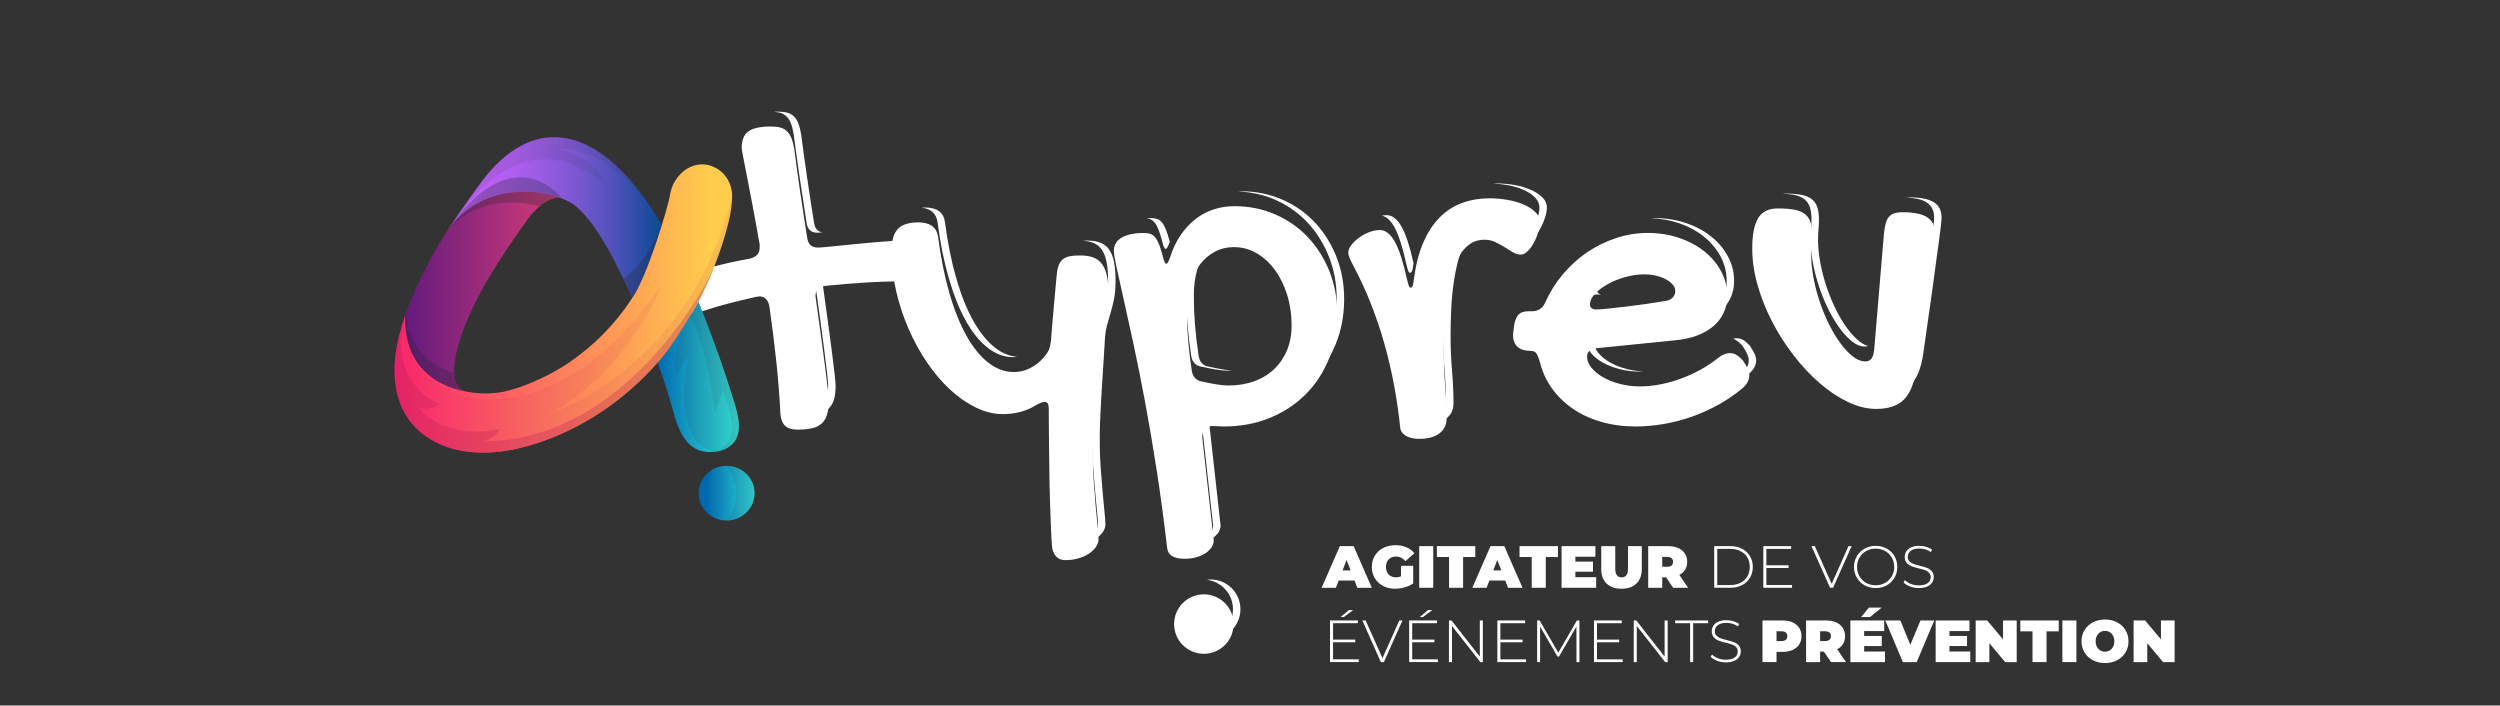 <?xml version="1.0" encoding="UTF-8"?><svg xmlns="http://www.w3.org/2000/svg" xmlns:xlink="http://www.w3.org/1999/xlink" viewBox="0 0 216.817 61.188"><rect x="0" y="0" width="216.817" height="61.188" fill="#333333" stroke="none"/><defs><style>.cls-1{fill:none;}.cls-2{fill:url(#Dégradé_sans_nom_6);}.cls-3{fill:url(#Dégradé_sans_nom_4);}.cls-4{fill:url(#Dégradé_sans_nom_5);}.cls-5{fill:url(#Dégradé_sans_nom_8);}.cls-6,.cls-7{mix-blend-mode:multiply;}.cls-6,.cls-8{opacity:.3;}.cls-7,.cls-9{opacity:.1;}.cls-10{fill:url(#Dégradé_sans_nom_4-2);}.cls-11{isolation:isolate;}.cls-12{clip-path:url(#clippath-11);}.cls-13{clip-path:url(#clippath-10);}.cls-14{clip-path:url(#clippath-13);}.cls-15{clip-path:url(#clippath-12);}.cls-16{clip-path:url(#clippath-1);}.cls-17{clip-path:url(#clippath-3);}.cls-18{clip-path:url(#clippath-4);}.cls-19{clip-path:url(#clippath-2);}.cls-20{clip-path:url(#clippath-7);}.cls-21{clip-path:url(#clippath-6);}.cls-22{clip-path:url(#clippath-9);}.cls-23{clip-path:url(#clippath-8);}.cls-24{clip-path:url(#clippath-5);}.cls-25{fill:#fff;}.cls-26,.cls-27{fill:#252435;}.cls-27,.cls-28{fill-rule:evenodd;}.cls-28{fill:#ba1d58;}.cls-29{clip-path:url(#clippath);}</style><clipPath id="clippath"><path class="cls-1" d="M60.594,42.771c0,1.31,1.086,2.373,2.423,2.373s2.422-1.063,2.422-2.373-1.084-2.37-2.422-2.37-2.423,1.061-2.423,2.37"/></clipPath><linearGradient id="Dégradé_sans_nom_4" x1="-3465.241" y1="2931.755" x2="-3464.241" y2="2931.755" gradientTransform="translate(16850.364 14247.699) scale(4.845 -4.845)" gradientUnits="userSpaceOnUse"><stop offset="0" stop-color="#0068ae"/><stop offset="1" stop-color="#36e9de"/></linearGradient><clipPath id="clippath-1"><path class="cls-1" d="M35.98,25.236c-.532,1.185-.976,2.378-1.293,3.56-.924,3.445-.714,7.364,2.759,9.364,2.225,1.282,4.936,1.322,7.58.712-.055-1.68-2.361-4.724-2.361-4.724-.936.106-1.871.047-2.589-.367-1.085-.626-.623-2.748-.37-3.695,1.014-3.782,3.815-7.982,6.121-11.155.568-.782,1.723-1.891,2.822-1.794.036.004-.29-.437-.905-.877-.613-.439-1.511-.879-2.624-.879-2.333,0-5.605,1.933-9.14,9.855"/></clipPath><linearGradient id="Dégradé_sans_nom_5" x1="-3946.428" y1="3058.035" x2="-3945.428" y2="3058.035" gradientTransform="translate(56997.08 44167.204) scale(14.434 -14.434)" gradientUnits="userSpaceOnUse"><stop offset="0" stop-color="#5e197d"/><stop offset="1" stop-color="#da3d78"/></linearGradient><clipPath id="clippath-2"><path class="cls-1" d="M41.599,15.986c-.813,1.118-1.935,2.693-2.743,3.942,3.37-4.71,9.505-3.34,10.99-2.108,2.114,1.642,4.049,5.993,4.823,7.696.052.113.104.226.153.34.569-.78,1.148-2.132,1.614-3.387.574-1.545.976-2.944.976-2.944-.191-.326-.387-.648-.59-.966-.507-.8-1.11-1.664-1.796-2.495l-.325-.386c-1.641-1.89-3.716-3.532-6.097-3.756-.186-.018-.371-.026-.553-.026-2.763,0-4.917,1.977-6.452,4.09"/></clipPath><linearGradient id="Dégradé_sans_nom_6" x1="-4000.451" y1="3072.221" x2="-3999.451" y2="3072.221" gradientTransform="translate(74276.086 57030.749) scale(18.557 -18.557)" gradientUnits="userSpaceOnUse"><stop offset="0" stop-color="#c361fa"/><stop offset="0" stop-color="#c361fa"/><stop offset=".124" stop-color="#be60f7"/><stop offset=".268" stop-color="#b05eef"/><stop offset=".421" stop-color="#985be2"/><stop offset=".582" stop-color="#7857d0"/><stop offset=".748" stop-color="#4e52b9"/><stop offset=".916" stop-color="#1b4c9d"/><stop offset=".999" stop-color="#00498e"/><stop offset="1" stop-color="#00498e"/></linearGradient><clipPath id="clippath-3"><path class="cls-1" d="M57.038,31.444c.776,2.203,1.103,3.318,1.445,4.588.816,2.82,2.076,3.293,3.57,3.147.401-.039.79-.168,1.124-.39,1.243-.822.989-2.32.535-3.79-.95-3.081-1.632-4.964-2.793-7.964l-.343-.868s-2.181,3.851-3.538,5.277"/></clipPath><linearGradient id="Dégradé_sans_nom_4-2" x1="-3691.626" y1="2991.162" x2="-3690.626" y2="2991.162" gradientTransform="translate(26075.695 21114.512) scale(7.048 -7.048)" xlink:href="#Dégradé_sans_nom_4"/><clipPath id="clippath-4"><rect class="cls-1" x="63.017" y="40.405" width="2.423" height="4.74"/></clipPath><clipPath id="clippath-5"><rect class="cls-1" x="34.24" y="27.235" width="10.465" height="10.67"/></clipPath><clipPath id="clippath-6"><rect class="cls-1" x="38.855" y="15.385" width="9.797" height="4.54"/></clipPath><clipPath id="clippath-7"><rect class="cls-1" x="54.063" y="19.545" width="3.357" height="6.33"/></clipPath><clipPath id="clippath-8"><rect class="cls-1" x="38.855" y="11.895" width="17.976" height="8.03"/></clipPath><clipPath id="clippath-9"><rect class="cls-1" x="58.555" y="26.165" width="5.531" height="13.01"/></clipPath><clipPath id="clippath-10"><rect class="cls-1" x="59.896" y="26.165" width="4.19" height="13.01"/></clipPath><clipPath id="clippath-11"><path class="cls-1" d="M58.1,16.938c-.139.971-2.009,7.177-3.278,8.918-1.411,2.188-3.264,4.075-5.43,5.56-1.238.848-2.735,1.594-4.152,2.1-.334.119-.715.241-1.119.349-2.284.695-9.102.384-8.999-6.445-.336.9-.672,2.197-.835,3.47-.311,2.835.377,5.668,3.159,7.27,4.512,2.598,11.016.095,14.922-2.581,1.727-1.185,3.297-2.573,4.67-4.135,1.357-1.426,3.538-5.277,3.538-5.277.488-.962.951-1.934,1.332-2.942.507-1.342,1.62-4.291,1.585-6.303-.018-1.015-.585-1.956-1.512-2.409-.362-.177-.729-.258-1.086-.258-1.36,0-2.567,1.18-2.795,2.683"/></clipPath><linearGradient id="Dégradé_sans_nom_8" x1="-4069.691" y1="3090.367" x2="-4068.691" y2="3090.367" gradientTransform="translate(119176.889 90499.894) scale(29.276 -29.276)" gradientUnits="userSpaceOnUse"><stop offset="0" stop-color="#ff1a71"/><stop offset="1" stop-color="#ffcd4c"/></linearGradient><clipPath id="clippath-12"><rect class="cls-1" x="34.218" y="16.925" width="29.276" height="22.33"/></clipPath><clipPath id="clippath-13"><rect class="cls-1" x="34.218" y="23.225" width="27.69" height="16.03"/></clipPath></defs><g class="cls-11"><g id="Calque_1"><path class="cls-25" d="M117.473,50.347h-1.371l-.243.629h-1.238l1.578-3.61h1.197l1.578,3.61h-1.258l-.243-.629ZM117.138,49.469l-.351-.908-.35.908h.701Z"/><path class="cls-25" d="M121.506,49.072h1.057v1.527c-.213.147-.461.261-.742.34-.282.079-.559.119-.831.119-.385,0-.73-.08-1.036-.24-.306-.16-.546-.384-.72-.671-.173-.287-.26-.613-.26-.977s.087-.69.26-.977c.174-.287.416-.511.727-.671.312-.159.663-.24,1.055-.24.354,0,.671.06.952.178.28.119.513.292.698.519l-.778.686c-.227-.265-.497-.397-.81-.397-.268,0-.481.08-.64.242-.158.162-.237.382-.237.66,0,.272.078.49.235.655.156.165.365.247.627.247.154,0,.302-.029.443-.087v-.913Z"/><rect class="cls-25" x="123.084" y="47.365" width="1.217" height="3.61"/><polygon class="cls-25" points="125.673 48.309 124.616 48.309 124.616 47.365 127.947 47.365 127.947 48.309 126.89 48.309 126.89 50.975 125.673 50.975 125.673 48.309"/><path class="cls-25" d="M130.541,50.347h-1.371l-.243.629h-1.238l1.578-3.61h1.197l1.578,3.61h-1.258l-.243-.629ZM130.206,49.469l-.351-.908-.35.908h.701Z"/><polygon class="cls-25" points="132.841 48.309 131.784 48.309 131.784 47.365 135.115 47.365 135.115 48.309 134.058 48.309 134.058 50.975 132.841 50.975 132.841 48.309"/><polygon class="cls-25" points="138.431 50.057 138.431 50.975 135.43 50.975 135.43 47.365 138.364 47.365 138.364 48.283 136.626 48.283 136.626 48.706 138.152 48.706 138.152 49.582 136.626 49.582 136.626 50.057 138.431 50.057"/><path class="cls-25" d="M139.334,50.609c-.309-.299-.464-.719-.464-1.258v-1.986h1.217v1.95c0,.264.047.457.142.577.094.121.231.181.41.181.178,0,.315-.06.41-.181.094-.12.142-.313.142-.577v-1.95h1.196v1.986c0,.539-.155.959-.464,1.258-.31.299-.741.449-1.295.449s-.985-.15-1.294-.449"/><path class="cls-25" d="M144.49,50.068h-.33v.908h-1.217v-3.611h1.738c.333,0,.624.056.872.165.247.111.438.269.572.475.134.206.201.447.201.722,0,.258-.058.483-.175.676-.117.192-.286.345-.506.459l.759,1.114h-1.3l-.614-.908ZM144.975,48.415c-.083-.074-.206-.111-.371-.111h-.444v.846h.444c.165,0,.288-.037.371-.111.083-.074.124-.178.124-.312s-.041-.238-.124-.312"/><path class="cls-25" d="M148.668,47.365h1.429c.374,0,.707.078.997.232.291.155.517.369.679.642.161.274.242.584.242.931s-.081.658-.242.931c-.162.273-.388.487-.679.642-.29.155-.623.232-.997.232h-1.429v-3.61ZM150.076,50.738c.333,0,.627-.066.882-.198.254-.133.45-.318.588-.555.137-.237.206-.509.206-.815s-.069-.577-.206-.815c-.138-.237-.334-.422-.588-.554-.255-.132-.549-.198-.882-.198h-1.145v3.135h1.145Z"/><polygon class="cls-25" points="155.418 50.738 155.418 50.975 152.927 50.975 152.927 47.365 155.341 47.365 155.341 47.603 153.19 47.603 153.19 49.026 155.114 49.026 155.114 49.258 153.19 49.258 153.19 50.738 155.418 50.738"/><polygon class="cls-25" points="160.586 47.365 158.977 50.975 158.714 50.975 157.105 47.365 157.394 47.365 158.853 50.635 160.313 47.365 160.586 47.365"/><path class="cls-25" d="M161.71,50.762c-.286-.16-.51-.379-.673-.658-.164-.278-.245-.589-.245-.933s.081-.655.245-.934c.163-.278.387-.497.673-.657.285-.16.605-.24.959-.24s.674.079.959.237c.286.158.51.377.673.655.163.279.245.592.245.939s-.082.66-.245.938c-.163.279-.387.497-.673.655-.285.158-.605.237-.959.237s-.674-.079-.959-.239M163.489,50.552c.244-.137.437-.328.578-.57.141-.242.211-.513.211-.812s-.07-.57-.211-.812c-.141-.243-.334-.433-.578-.57-.244-.138-.517-.206-.82-.206s-.577.068-.823.206c-.245.137-.439.327-.58.57-.141.242-.211.513-.211.812s.07.57.211.812.335.433.58.57c.246.137.52.206.823.206s.576-.069.82-.206"/><path class="cls-25" d="M165.652,50.864c-.239-.091-.425-.209-.56-.353l.119-.196c.127.134.298.243.513.327.215.085.441.127.678.127.344,0,.604-.066.779-.196.175-.131.263-.301.263-.511,0-.161-.046-.29-.139-.386-.093-.097-.208-.171-.346-.222-.137-.052-.323-.105-.557-.16-.264-.065-.477-.129-.637-.191-.159-.062-.295-.157-.407-.286s-.168-.302-.168-.518c0-.176.047-.337.14-.483s.234-.262.425-.348c.191-.086.429-.129.714-.129.2,0,.396.029.588.088.193.058.36.137.501.237l-.098.212c-.145-.1-.304-.176-.477-.227-.174-.052-.345-.078-.514-.078-.333,0-.586.067-.758.201s-.258.308-.258.521c0,.162.047.291.14.387s.208.17.345.222c.138.051.325.107.562.165.265.065.476.129.635.191.158.062.293.155.405.281.111.125.167.294.167.508,0,.175-.047.335-.142.479-.094.145-.24.26-.436.346-.195.086-.436.129-.722.129-.264,0-.516-.046-.755-.137"/><path class="cls-25" d="M117.839,57.184v.237h-2.491v-3.61h2.414v.238h-2.151v1.423h1.924v.232h-1.924v1.48h2.228ZM116.983,52.909h.371l-.809.608h-.279l.717-.608Z"/><polygon class="cls-25" points="121.63 53.811 120.021 57.422 119.758 57.422 118.149 53.811 118.438 53.811 119.897 57.081 121.357 53.811 121.63 53.811"/><path class="cls-25" d="M124.703,57.184v.237h-2.491v-3.61h2.414v.238h-2.151v1.423h1.924v.232h-1.924v1.48h2.228ZM123.847,52.909h.371l-.809.608h-.279l.717-.608Z"/><polygon class="cls-25" points="128.602 53.811 128.602 57.422 128.385 57.422 125.925 54.287 125.925 57.422 125.662 57.422 125.662 53.811 125.884 53.811 128.339 56.946 128.339 53.811 128.602 53.811"/><polygon class="cls-25" points="132.351 57.184 132.351 57.421 129.86 57.421 129.86 53.811 132.274 53.811 132.274 54.049 130.123 54.049 130.123 55.472 132.047 55.472 132.047 55.704 130.123 55.704 130.123 57.184 132.351 57.184"/><polygon class="cls-25" points="136.724 57.422 136.719 54.333 135.208 56.942 135.079 56.942 133.568 54.343 133.568 57.422 133.31 57.422 133.31 53.812 133.532 53.812 135.146 56.602 136.76 53.812 136.977 53.812 136.982 57.422 136.724 57.422"/><polygon class="cls-25" points="140.731 57.184 140.731 57.421 138.24 57.421 138.24 53.811 140.654 53.811 140.654 54.049 138.503 54.049 138.503 55.472 140.427 55.472 140.427 55.704 138.503 55.704 138.503 57.184 140.731 57.184"/><polygon class="cls-25" points="144.63 53.811 144.63 57.422 144.413 57.422 141.953 54.287 141.953 57.422 141.69 57.422 141.69 53.811 141.912 53.811 144.367 56.946 144.367 53.811 144.63 53.811"/><polygon class="cls-25" points="146.579 54.049 145.28 54.049 145.28 53.812 148.142 53.812 148.142 54.049 146.842 54.049 146.842 57.422 146.579 57.422 146.579 54.049"/><path class="cls-25" d="M148.918,57.311c-.239-.091-.425-.209-.56-.353l.119-.196c.127.134.298.243.513.327.215.085.441.127.678.127.344,0,.604-.066.779-.197.175-.13.263-.3.263-.51,0-.162-.046-.291-.139-.387-.093-.096-.208-.17-.346-.222-.137-.051-.323-.104-.557-.159-.264-.066-.477-.129-.637-.191-.159-.062-.295-.157-.407-.286s-.168-.302-.168-.519c0-.175.047-.336.14-.482s.234-.262.425-.348c.191-.086.429-.129.714-.129.2,0,.396.029.588.088.193.058.359.137.501.237l-.099.211c-.144-.099-.303-.175-.476-.227-.174-.051-.345-.077-.514-.077-.333,0-.586.067-.758.201s-.258.308-.258.521c0,.162.047.291.14.387s.208.17.345.222c.138.051.325.106.562.165.265.065.476.129.635.191.158.061.293.155.404.281.112.125.168.294.168.508,0,.175-.047.335-.142.479-.094.144-.24.26-.436.346-.196.086-.436.128-.722.128-.264,0-.516-.045-.755-.136"/><path class="cls-25" d="M155.465,53.976c.247.111.438.269.572.475.134.206.201.447.201.722s-.067.516-.201.722c-.134.206-.325.364-.572.475-.248.109-.539.165-.872.165h-.521v.887h-1.217v-3.611h1.738c.333,0,.624.056.872.165M154.887,55.485c.083-.074.124-.178.124-.312s-.041-.238-.124-.312c-.083-.074-.206-.111-.371-.111h-.444v.846h.444c.165,0,.288-.037.371-.111"/><path class="cls-25" d="M158.182,56.514h-.33v.908h-1.217v-3.611h1.738c.333,0,.624.056.872.165.247.111.438.269.572.475.134.206.201.447.201.722,0,.258-.058.483-.175.676-.117.192-.286.345-.506.459l.759,1.114h-1.3l-.614-.908ZM158.667,54.861c-.083-.074-.206-.111-.371-.111h-.444v.846h.444c.165,0,.288-.037.371-.111.083-.074.124-.178.124-.312s-.041-.238-.124-.312"/><path class="cls-25" d="M163.478,56.504v.918h-3.001v-3.61h2.934v.918h-1.738v.423h1.527v.876h-1.527v.475h1.805ZM162.086,52.693h1.109l-1.016.825h-.774l.681-.825Z"/><polygon class="cls-25" points="167.754 53.811 166.228 57.422 165.031 57.422 163.505 53.811 164.814 53.811 165.676 55.921 166.558 53.811 167.754 53.811"/><polygon class="cls-25" points="170.874 56.504 170.874 57.422 167.873 57.422 167.873 53.812 170.807 53.812 170.807 54.73 169.069 54.73 169.069 55.153 170.596 55.153 170.596 56.029 169.069 56.029 169.069 56.504 170.874 56.504"/><polygon class="cls-25" points="174.902 53.811 174.902 57.422 173.902 57.422 172.53 55.782 172.53 57.422 171.344 57.422 171.344 53.811 172.344 53.811 173.716 55.452 173.716 53.811 174.902 53.811"/><polygon class="cls-25" points="176.273 54.755 175.216 54.755 175.216 53.811 178.547 53.811 178.547 54.755 177.49 54.755 177.49 57.421 176.273 57.421 176.273 54.755"/><rect class="cls-25" x="178.862" y="53.811" width="1.217" height="3.61"/><path class="cls-25" d="M181.513,57.262c-.309-.162-.552-.386-.727-.674-.175-.286-.263-.611-.263-.972s.088-.685.263-.972c.175-.287.418-.511.727-.673.31-.161.658-.242,1.047-.242s.737.081,1.047.242c.309.162.552.386.727.673.175.287.263.611.263.972s-.088.686-.263.972c-.175.288-.418.512-.727.674-.31.161-.658.242-1.047.242s-.737-.081-1.047-.242M182.97,56.408c.122-.074.219-.179.291-.314.073-.136.109-.295.109-.478,0-.182-.036-.341-.109-.477-.072-.135-.169-.24-.291-.314-.122-.074-.259-.111-.41-.111s-.288.037-.41.111c-.122.074-.219.179-.291.314-.073.136-.109.295-.109.477,0,.183.036.342.109.478.072.135.169.24.291.314.122.074.259.111.41.111s.288-.037.41-.111"/><polygon class="cls-25" points="188.598 53.811 188.598 57.422 187.598 57.422 186.226 55.782 186.226 57.422 185.04 57.422 185.04 53.811 186.04 53.811 187.412 55.452 187.412 53.811 188.598 53.811"/><path class="cls-25" d="M64.323,12.846c0-.689.195-1.174.585-1.454.391-.279,1.035-.42,1.932-.42.325,0,.602.03.83.088.227.059.423.166.585.322.163.156.293.361.39.615.099.254.179.576.245.966.156,1.21.328,2.459.517,3.747.188,1.288.387,2.583.595,3.884.078.585.383.878.917.878.143,0,.38-.016.713-.049.331-.033.724-.072,1.18-.117.455-.045.946-.094,1.474-.147.526-.052,1.054-.1,1.58-.146.527-.045,1.028-.084,1.503-.117.475-.032.894-.049,1.259-.049.285,0,.513.056.683.166.168.111.302.254.4.429.097.176.162.371.195.586.032.214.049.433.049.654,0,.195-.036.396-.108.605-.071.208-.169.393-.292.556-.124.162-.277.296-.459.4-.183.104-.39.156-.624.156-1.132,0-2.274.036-3.426.107-1.15.072-2.299.166-3.444.283-.585.078-.878.371-.878.879,0,.038.006.087.019.146.013.058.02.107.02.146.156,1.132.302,2.192.439,3.181.136.989.254,1.871.352,2.644.097.775.175,1.419.234,1.933.058.513.087.855.087,1.024,0,.469-.046.862-.136,1.181-.091.318-.241.579-.449.78-.208.202-.485.345-.829.43-.345.084-.778.127-1.298.127-.495,0-.859-.118-1.093-.352-.234-.234-.365-.592-.39-1.073-.078-1.535-.202-3.08-.371-4.635-.17-1.555-.365-3.106-.586-4.654-.117-.56-.409-.84-.878-.84-.039,0-.085.007-.136.02-.053.013-.098.019-.137.019-.807.183-1.568.365-2.283.547-.716.182-1.386.377-2.01.585-.352.117-.664.199-.937.244-.273.046-.52.069-.742.069-.299,0-.52-.134-.663-.4-.143-.267-.215-.602-.215-1.006,0-.142.013-.308.039-.497.027-.189.075-.377.147-.566.071-.189.175-.364.312-.527.136-.162.322-.296.556-.4.546-.221,1.275-.452,2.186-.693.91-.24,1.938-.465,3.083-.673.26-.065.465-.172.615-.322.149-.15.224-.374.224-.673v-.205c0-.072-.013-.147-.039-.225-.208-1.197-.407-2.286-.595-3.269-.189-.982-.352-1.824-.488-2.527-.137-.702-.244-1.255-.322-1.659-.078-.403-.117-.637-.117-.702"/><path class="cls-25" d="M86.96,35.913c-.781,0-1.561-.192-2.342-.576-.78-.383-1.529-.907-2.244-1.571-.716-.663-1.379-1.447-1.991-2.351-.612-.904-1.145-1.88-1.6-2.928-.456-1.047-.813-2.143-1.073-3.288-.261-1.145-.391-2.289-.391-3.434,0-.885.182-1.519.547-1.903.364-.384.956-.576,1.776-.576,1.027,0,1.6.423,1.717,1.269.234,1.795.559,3.415.976,4.859.416,1.444.907,2.673,1.474,3.688.565,1.015,1.196,1.796,1.892,2.342.696.546,1.435.82,2.215.82.559,0,1.086-.14,1.581-.42.494-.279.923-.673,1.288-1.181.13-.195.218-.383.263-.565.046-.183.081-.391.108-.625.065-.924.14-1.831.224-2.722.085-.891.166-1.786.244-2.684.026-.39.078-.708.156-.956.078-.247.195-.442.352-.585.156-.143.36-.241.615-.293.253-.052.575-.078.965-.078.442,0,.82.062,1.132.185.312.124.566.326.761.605.195.28.335.644.42,1.093.084.449.127,1.005.127,1.668,0,.573-.043,1.071-.127,1.493-.085.423-.182.82-.293,1.191-.11.371-.214.735-.312,1.093-.097.358-.16.751-.186,1.18-.065,1.08-.124,2.014-.175,2.801-.052.787-.095,1.46-.127,2.02-.032.559-.059,1.04-.078,1.444-.02.403-.036.764-.049,1.083s-.019.621-.019.907v.937c0,.611.025,1.278.078,2,.051.723.107,1.415.165,2.079.059.663.114,1.249.166,1.756.052.508.078.859.078,1.054,0,.247-.078.481-.234.702-.156.221-.364.417-.624.586-.261.169-.566.302-.917.4-.352.098-.722.147-1.113.147-.338,0-.608-.114-.809-.342-.202-.228-.316-.531-.342-.907-.039-.495-.072-1.097-.098-1.806s-.052-1.463-.078-2.264c-.026-.8-.042-1.613-.049-2.439-.006-.826-.016-1.594-.029-2.303s-.019-1.33-.019-1.863v-1.152c0-.234-.027-.4-.078-.497-.053-.098-.15-.147-.293-.147-.078,0-.183.023-.312.068-.131.046-.281.121-.449.225-.456.273-.918.468-1.386.585-.468.117-.963.176-1.483.176"/><path class="cls-25" d="M96.601,21.765c0-.507.227-.894.683-1.161.455-.267,1.105-.4,1.951-.4.195,0,.371.026.527.078s.296.153.419.302c.124.15.238.355.342.615s.208.592.312.995c.104.456.208.683.313.683.09,0,.201-.188.331-.565.235-.742.544-1.389.927-1.942.384-.553.816-1.015,1.298-1.386.481-.371,1.005-.647,1.571-.829.566-.182,1.161-.273,1.786-.273,1.261,0,2.439.237,3.532.712,1.093.475,2.036,1.132,2.83,1.971.793.839,1.417,1.828,1.873,2.966.455,1.139.683,2.371.683,3.698,0,1.406-.243,2.707-.732,3.903-.487,1.197-1.168,2.229-2.039,3.094-.872.865-1.909,1.541-3.113,2.029-1.203.488-2.521.732-3.951.732l-.996-.039c-.585,0-.878.332-.878.995l.995,8.958c-.013.221-.088.426-.224.614-.137.189-.319.355-.546.498-.228.143-.495.254-.801.332-.305.078-.621.117-.946.117-.937,0-1.444-.306-1.522-.917-.274-2.368-.576-4.619-.908-6.753-.332-2.133-.67-4.121-1.014-5.961-.345-1.841-.681-3.516-1.006-5.026-.325-1.509-.615-2.823-.868-3.942-.254-1.118-.456-2.029-.605-2.732-.15-.703-.224-1.158-.224-1.366M102.943,26.916c0,.846.032,1.682.098,2.508.064.826.168,1.721.312,2.683.078.586.396.917.956.996.338.077.719.152,1.141.224.423.072.778.107,1.064.107.833,0,1.587-.123,2.264-.371.676-.247,1.255-.601,1.737-1.063.481-.462.852-1.011,1.112-1.649.26-.638.391-1.347.391-2.127,0-.95-.131-1.838-.391-2.664-.26-.826-.614-1.545-1.064-2.157-.448-.611-.975-1.092-1.58-1.444-.605-.351-1.259-.527-1.961-.527-.612,0-1.168.134-1.669.4-.501.267-.93.638-1.288,1.113-.358.475-.634,1.05-.829,1.727s-.293,1.424-.293,2.244"/><path class="cls-25" d="M128.742,20.789c-.482,0-.905.127-1.268.381-.365.253-.677.605-.937,1.053-.261.449-.475.976-.644,1.581-.17.605-.306,1.266-.41,1.981-.105.716-.176,1.463-.215,2.244-.039.781-.058,1.568-.058,2.362,0,1.04.042,2.065.127,3.073.084,1.009.126,1.942.126,2.801,0,.559-.208.998-.624,1.317-.417.318-1.008.478-1.776.478-.143,0-.306-.013-.488-.039-.182-.026-.354-.078-.517-.156-.163-.078-.306-.186-.429-.322-.124-.137-.193-.322-.205-.556-.117-1.146-.287-2.316-.508-3.513s-.497-2.391-.829-3.581c-.331-1.191-.729-2.371-1.19-3.542-.462-1.171-.993-2.316-1.591-3.435-.104-.195-.192-.377-.264-.546-.071-.169-.107-.332-.107-.488,0-.195.088-.406.263-.635.177-.227.398-.438.664-.634.267-.195.56-.354.879-.478.318-.123.627-.185.926-.185.495,0,.93.341,1.308,1.024.377.683.728,1.773,1.054,3.269.065.261.117.443.156.547s.091.156.156.156c.143,0,.234-.221.273-.664.156-1.235.423-2.299.8-3.191.377-.891.849-1.625,1.416-2.205.565-.579,1.216-1.005,1.951-1.278.735-.273,1.544-.41,2.429-.41.508,0,1.022.046,1.542.137.52.091.988.228,1.405.41.416.182.754.403,1.015.663.26.26.39.553.39.878,0,.234-.049.511-.146.83-.098.319-.224.624-.381.917-.156.293-.335.54-.537.742-.201.201-.406.302-.614.302-.234,0-.462-.068-.683-.205-.222-.136-.459-.283-.712-.439-.254-.156-.521-.302-.801-.439-.279-.137-.595-.205-.946-.205"/><path class="cls-25" d="M148.921,31.112c.377-.325.748-.488,1.112-.488.208,0,.397.052.566.156s.358.267.566.488c.195.299.335.543.42.732.084.189.127.374.127.556,0,.39-.196.761-.586,1.113-.624.52-1.301.985-2.029,1.395-.729.41-1.491.757-2.284,1.044-.794.286-1.613.504-2.459.654-.846.149-1.685.224-2.517.224-1.054,0-2.043-.133-2.966-.4-.925-.267-1.747-.647-2.469-1.142-.723-.494-1.331-1.089-1.825-1.785-.495-.696-.846-1.48-1.054-2.352-.117-.364-.224-.601-.321-.712-.099-.111-.258-.166-.479-.166-.481,0-.852-.117-1.112-.351-.261-.234-.39-.573-.39-1.015,0-.182.012-.299.039-.351l.039-.391c.064-.468.192-.806.38-1.015.189-.208.485-.312.888-.312h.293c.546,0,.93-.253,1.151-.761.403-.897.917-1.717,1.542-2.459.624-.741,1.327-1.375,2.108-1.903.78-.526,1.616-.936,2.507-1.229.891-.293,1.799-.439,2.723-.439.962,0,1.864.14,2.702.42.84.279,1.572.666,2.196,1.161.624.494,1.116,1.073,1.473,1.737.358.663.537,1.379.537,2.146,0,.534-.104,1.022-.312,1.464-.209.442-.508.829-.898,1.161s-.862.602-1.414.81c-.554.208-1.181.345-1.884.41l-6.772.683c-.26,0-.471.065-.634.195-.163.13-.244.306-.244.527,0,.338.127.663.38.976.255.312.593.589,1.015.829.423.241.911.433,1.464.576.553.143,1.122.214,1.708.214.559,0,1.135-.055,1.727-.165.592-.111,1.177-.27,1.756-.479.579-.208,1.142-.458,1.688-.751.547-.293,1.06-.628,1.542-1.005M144.569,26.077c.195-.039.364-.133.507-.283.143-.149.215-.335.215-.556,0-.195-.072-.377-.215-.546-.143-.169-.338-.323-.585-.459-.248-.137-.534-.244-.859-.322-.325-.078-.67-.117-1.034-.117-.534,0-1.08.078-1.639.234-.56.156-1.067.361-1.523.615-.455.253-.826.533-1.112.839-.286.306-.429.608-.429.907s.182.449.546.449c.221,0,.579-.026,1.074-.078.494-.052,1.04-.114,1.639-.185.598-.072,1.203-.153,1.815-.244.611-.091,1.144-.176,1.6-.254"/><path class="cls-25" d="M163.382,20.32c.039-.364.088-.667.146-.907.059-.241.15-.436.273-.586.124-.15.284-.257.479-.322s.442-.098.741-.098c.95,0,1.65.141,2.098.42.449.28.673.725.673,1.337,0,.117-.022.374-.068.771-.045.396-.107.885-.185,1.463-.078.579-.166,1.217-.264,1.913-.097.696-.192,1.402-.283,2.117-.234,1.666-.501,3.532-.8,5.601-.182,1.223-.543,2.101-1.083,2.635-.54.533-1.337.8-2.391.8-.793,0-1.613-.202-2.458-.605-.847-.404-1.666-.95-2.459-1.64-.794-.689-1.545-1.493-2.254-2.41-.71-.917-1.331-1.893-1.864-2.927-.534-1.034-.953-2.091-1.259-3.171-.305-1.08-.458-2.134-.458-3.162,0-1.157.165-2.026.498-2.605.331-.579.907-.868,1.726-.868.573,0,1.047.036,1.425.107.377.072.68.195.908.371.227.175.39.406.487.693.098.286.147.644.147,1.073,0,.286-.014.573-.039.859-.027.286-.039.572-.039.858,0,.664.068,1.356.204,2.079.137.722.323,1.428.557,2.117.234.69.507,1.343.819,1.961.313.618.644,1.161.996,1.63.351.468.705.839,1.063,1.112.358.273.706.41,1.044.41.234,0,.413-.078.537-.234.124-.156.205-.423.244-.8l.839-9.992Z"/><path class="cls-25" d="M106.984,54.124c0,1.424-1.154,2.578-2.579,2.578s-2.578-1.154-2.578-2.578,1.154-2.579,2.578-2.579,2.579,1.155,2.579,2.579"/><path class="cls-25" d="M67.619,9.771c.228.059.423.166.586.322.163.156.293.361.39.615.098.253.179.575.244.966.156,1.21.329,2.459.517,3.747.189,1.287.387,2.582.595,3.883.078.586.384.878.918.878.101,0,.268-.011.465-.027-.417-.064-.67-.339-.738-.851-.208-1.301-.407-2.596-.595-3.883-.189-1.288-.361-2.537-.517-3.747-.066-.391-.146-.713-.245-.966-.097-.254-.227-.459-.39-.615-.162-.156-.357-.263-.585-.322-.228-.059-.505-.088-.829-.088-.125,0-.232.009-.347.015.196.013.379.034.531.073"/><path class="cls-25" d="M80.5,20.739c-.033-.215-.098-.41-.195-.585-.098-.176-.232-.319-.401-.43-.169-.11-.397-.166-.683-.166-.167,0-.349.005-.54.012.234.013.432.059.579.154.169.111.302.254.4.43.097.175.163.37.195.585.032.215.049.433.049.654,0,.195-.036.397-.108.605-.071.208-.168.394-.292.556-.124.163-.277.296-.459.4s-.39.156-.624.156c-1.132,0-2.274.036-3.426.108-1.15.071-2.299.165-3.444.282-.585.078-.878.371-.878.879,0,.039.006.087.02.146.012.058.019.107.019.146.156,1.132.302,2.193.44,3.181.136.989.253,1.871.351,2.645.097.774.175,1.418.234,1.932.058.514.088.855.088,1.024,0,.469-.046.862-.137,1.181-.091.318-.241.579-.449.781-.208.201-.485.344-.829.429-.254.062-.571.093-.919.11.085.008.171.017.266.017.52,0,.953-.043,1.298-.127.344-.085.62-.228.829-.429.207-.202.357-.463.449-.781.09-.319.136-.712.136-1.181,0-.169-.029-.51-.087-1.024-.059-.514-.138-1.158-.235-1.932-.098-.774-.215-1.656-.351-2.645-.137-.988-.283-2.049-.439-3.181,0-.039-.007-.088-.02-.146-.013-.059-.019-.107-.019-.146,0-.508.292-.801.878-.879,1.144-.117,2.293-.211,3.444-.282,1.152-.072,2.293-.108,3.425-.108.234,0,.442-.052.625-.156.182-.104.335-.237.459-.4.123-.162.221-.348.292-.556.072-.208.107-.41.107-.605,0-.221-.016-.439-.048-.654"/><path class="cls-25" d="M65.794,24.417c-.039,0-.085.007-.137.02-.052.013-.097.019-.136.019-.807.182-1.568.364-2.284.546-.715.183-1.385.378-2.01.586-.351.117-.663.198-.936.244-.109.018-.211.03-.312.041.066.017.138.027.215.027.221,0,.468-.023.741-.068.274-.046.586-.127.937-.244.625-.208,1.294-.403,2.01-.586.698-.177,1.442-.355,2.228-.533-.095-.034-.2-.052-.316-.052"/><path class="cls-25" d="M81.309,19.265c.234,1.795.559,3.415.976,4.859.416,1.444.907,2.674,1.473,3.689.566,1.015,1.197,1.795,1.893,2.341.696.547,1.434.82,2.215.82.127,0,.252-.009.376-.024-.681-.056-1.331-.313-1.947-.796-.695-.546-1.327-1.326-1.892-2.341-.566-1.015-1.058-2.245-1.474-3.689-.416-1.444-.741-3.064-.975-4.859-.117-.845-.69-1.269-1.718-1.269-.107,0-.199.013-.299.019.81.089,1.269.505,1.372,1.25"/><path class="cls-25" d="M90.54,33.57c-.078,0-.183.023-.312.068-.131.046-.28.121-.449.225-.456.273-.917.468-1.386.585-.366.092-.753.137-1.15.157.104.006.208.019.312.019.52,0,1.015-.059,1.483-.176.468-.117.93-.312,1.386-.585.135-.084.255-.143.365-.189-.056-.063-.134-.104-.249-.104"/><path class="cls-25" d="M96.62,22.749c-.085-.449-.225-.813-.42-1.093-.195-.279-.449-.481-.761-.605-.312-.123-.69-.185-1.132-.185-.159,0-.298.007-.434.016.348.017.663.067.921.169.313.124.566.326.761.605.196.28.335.644.42,1.093.085.449.127,1.005.127,1.669,0,.572-.042,1.07-.127,1.493-.085.422-.182.819-.293,1.19-.11.371-.214.735-.312,1.093-.097.358-.16.751-.185,1.18-.066,1.08-.124,2.014-.176,2.801-.052.787-.094,1.46-.126,2.02-.033.559-.06,1.04-.079,1.444-.02.403-.036.764-.049,1.083s-.019.621-.019.907v.937c0,.611.026,1.278.078,2,.051.723.108,1.415.165,2.079.06.663.114,1.249.167,1.756.051.508.078.859.078,1.054,0,.247-.078.481-.234.703-.157.221-.365.416-.625.585-.261.169-.566.303-.917.4-.231.064-.474.099-.721.121.079.016.164.026.253.026.39,0,.761-.049,1.112-.147.352-.097.657-.231.918-.4.26-.169.468-.364.624-.585.156-.222.234-.456.234-.703,0-.195-.026-.546-.078-1.054-.052-.507-.107-1.093-.166-1.756-.058-.664-.114-1.356-.165-2.079-.053-.722-.079-1.389-.079-2v-.937c0-.286.007-.588.02-.907s.029-.68.049-1.083c.019-.404.045-.885.078-1.444.032-.56.074-1.233.127-2.02.051-.787.11-1.721.175-2.801.026-.429.088-.822.185-1.18.099-.358.202-.722.313-1.093.11-.371.208-.768.293-1.19.084-.423.127-.921.127-1.493,0-.664-.043-1.22-.127-1.669"/><path class="cls-25" d="M115.891,22.241c-.456-1.138-1.08-2.127-1.873-2.966-.794-.839-1.737-1.496-2.83-1.971-1.093-.475-2.271-.713-3.532-.713-.086,0-.167.016-.252.019,1.112.045,2.162.269,3.139.694,1.093.475,2.036,1.132,2.83,1.971.793.839,1.418,1.828,1.873,2.966.455,1.138.683,2.371.683,3.698,0,1.405-.243,2.707-.732,3.903-.487,1.197-1.168,2.228-2.039,3.093-.872.866-1.909,1.542-3.113,2.03-1.115.452-2.334.686-3.646.718l.339.014c1.431,0,2.749-.244,3.952-.732,1.204-.488,2.241-1.164,3.113-2.03.871-.865,1.552-1.896,2.039-3.093.488-1.196.732-2.498.732-3.903,0-1.327-.228-2.56-.683-3.698"/><path class="cls-25" d="M104.66,21.656c.358-.475.787-.845,1.288-1.112.405-.216.847-.34,1.325-.381-.1-.008-.199-.019-.301-.019-.612,0-1.168.133-1.669.4-.501.267-.93.637-1.288,1.112-.358.475-.634,1.051-.829,1.727-.195.677-.293,1.425-.293,2.244,0,.846.032,1.682.098,2.508.064.826.168,1.721.312,2.683.078.586.396.918.956.996.338.078.719.153,1.141.224.423.072.778.108,1.064.108.131,0,.257-.009.384-.015-.236-.014-.495-.041-.803-.093-.422-.071-.803-.146-1.141-.224-.56-.078-.879-.41-.957-.996-.143-.962-.247-1.857-.312-2.683-.065-.826-.097-1.662-.097-2.508,0-.819.097-1.567.292-2.244.195-.676.472-1.252.83-1.727"/><path class="cls-25" d="M99.712,18.992c.156.052.296.153.419.302.124.15.238.355.342.615.104.26.208.592.312.995.104.456.208.683.313.683.09,0,.201-.188.331-.565.006-.018.014-.031.019-.048-.006-.025-.012-.043-.018-.07-.105-.403-.208-.735-.312-.995-.105-.26-.218-.465-.342-.615-.124-.149-.263-.25-.419-.302-.157-.052-.332-.078-.527-.078-.143,0-.273.009-.404.017.101.013.197.031.286.061"/><path class="cls-25" d="M105.617,35.678l-.519-.02c-.585,0-.878.332-.878.995l.995,8.957c-.013.221-.088.426-.224.615-.137.189-.319.355-.546.498-.228.143-.495.254-.801.332-.213.054-.433.082-.656.099.111.011.228.018.354.018.325,0,.641-.039.947-.117.305-.078.572-.189.8-.332.228-.143.409-.309.547-.498.136-.189.211-.394.224-.615l-.995-8.957c0-.609.258-.925.752-.975"/><path class="cls-25" d="M128.692,19.499c-.482,0-.905.127-1.268.381-.365.253-.677.605-.937,1.053-.261.449-.475.976-.644,1.581-.17.605-.306,1.266-.41,1.981-.105.716-.176,1.463-.215,2.244-.039.781-.058,1.568-.058,2.362,0,1.04.042,2.065.127,3.073.084,1.009.126,1.942.126,2.801,0,.559-.208.998-.624,1.317-.343.262-.813.411-1.394.457.088.008.185.021.263.021.767,0,1.359-.16,1.776-.478.416-.319.624-.758.624-1.317,0-.859-.042-1.792-.126-2.801-.085-1.008-.128-2.033-.128-3.073,0-.794.02-1.581.059-2.362s.11-1.528.215-2.244c.104-.715.24-1.376.409-1.981s.384-1.132.644-1.581c.26-.448.573-.8.937-1.053.268-.187.568-.303.898-.353-.09-.01-.178-.028-.274-.028"/><path class="cls-25" d="M120.925,19.685c.377.683.728,1.773,1.054,3.269.065.26.117.442.156.546s.091.156.156.156c.143,0,.234-.221.273-.663.008-.062.019-.118.028-.178-.317-1.423-.657-2.469-1.022-3.13-.378-.683-.814-1.024-1.308-1.024-.135,0-.272.016-.41.041.398.093.757.411,1.073.983"/><path class="cls-25" d="M133.767,17.119c-.261-.26-.599-.481-1.015-.664-.417-.181-.885-.318-1.405-.409-.52-.091-1.034-.137-1.542-.137-.116,0-.228.009-.342.014.409.014.822.05,1.239.123.521.091.989.228,1.406.409.416.183.754.404,1.014.664.26.26.391.553.391.878,0,.234-.049.511-.146.83-.099.318-.225.624-.381.917-.156.292-.335.54-.537.741-.113.113-.226.191-.341.24.122.04.245.063.371.063.208,0,.413-.101.614-.303.203-.201.381-.449.537-.741.157-.293.283-.599.381-.917.097-.319.146-.596.146-.83,0-.325-.13-.618-.39-.878"/><path class="cls-25" d="M152.18,30.711c-.085-.188-.225-.432-.42-.732-.208-.221-.397-.383-.566-.487s-.358-.157-.566-.157c-.108,0-.217.019-.327.048.087.026.17.06.249.109.168.104.357.266.565.487.196.3.335.544.42.732.085.189.127.374.127.556,0,.391-.195.761-.586,1.113-.624.52-1.301.985-2.029,1.395-.729.41-1.49.758-2.283,1.044-.794.286-1.614.504-2.459.654-.755.133-1.504.198-2.248.212.125.004.248.012.375.012.832,0,1.671-.075,2.517-.224.846-.15,1.665-.368,2.459-.654.793-.286,1.555-.634,2.283-1.044.729-.41,1.406-.875,2.03-1.395.39-.352.586-.722.586-1.113,0-.182-.043-.367-.127-.556"/><path class="cls-25" d="M145.543,19.334c.84.28,1.571.667,2.196,1.161.624.495,1.115,1.073,1.473,1.737.358.664.537,1.379.537,2.147,0,.533-.105,1.021-.312,1.463-.209.443-.508.83-.898,1.161-.39.332-.862.602-1.415.81-.553.209-1.181.345-1.883.41l-6.772.683c-.261,0-.471.065-.634.195-.163.131-.244.306-.244.527,0,.339.127.664.38.976.254.312.592.589,1.015.829.423.241.911.433,1.464.576.553.143,1.122.215,1.707.215.119,0,.242-.013.361-.018-.485-.019-.961-.077-1.423-.197-.554-.143-1.041-.335-1.465-.576-.422-.24-.76-.517-1.014-.829-.253-.312-.381-.637-.381-.976,0-.221.082-.396.245-.527.162-.13.373-.195.634-.195l6.771-.683c.703-.065,1.331-.201,1.884-.41.553-.208,1.024-.478,1.415-.81.39-.331.689-.718.897-1.161.208-.442.312-.93.312-1.463,0-.768-.178-1.483-.537-2.147-.357-.664-.848-1.242-1.473-1.737-.624-.494-1.356-.881-2.195-1.161-.839-.28-1.74-.42-2.703-.42-.104,0-.207.009-.31.013.836.029,1.628.16,2.368.407"/><path class="cls-25" d="M140.909,22.739c-.56.156-1.067.361-1.522.615-.456.253-.827.533-1.113.839-.286.306-.429.609-.429.907,0,.3.182.449.547.449.115,0,.27-.007.46-.021-.238-.047-.362-.186-.362-.428,0-.298.143-.601.429-.907.286-.306.657-.586,1.112-.839.456-.254.963-.459,1.523-.615.462-.129.915-.192,1.36-.214-.121-.009-.24-.02-.366-.02-.534,0-1.08.078-1.639.234"/><path class="cls-25" d="M155.565,16.894c.377.072.68.195.908.371.227.175.39.406.487.692.098.287.147.645.147,1.074,0,.286-.013.572-.039.859-.027.286-.039.572-.039.858,0,.664.068,1.356.204,2.079.137.722.323,1.428.557,2.117.234.69.507,1.343.819,1.961.313.618.644,1.161.996,1.63.351.468.705.839,1.063,1.112.358.273.706.41,1.044.41.11,0,.205-.021.291-.055-.226-.062-.456-.176-.69-.355-.358-.273-.712-.644-1.064-1.112-.351-.469-.683-1.012-.995-1.63-.312-.618-.585-1.271-.82-1.961-.234-.689-.419-1.395-.556-2.117-.136-.723-.205-1.415-.205-2.079,0-.286.013-.572.039-.858.026-.287.039-.573.039-.859,0-.429-.048-.787-.146-1.074-.097-.286-.26-.517-.488-.692-.227-.176-.53-.299-.907-.371-.378-.072-.853-.107-1.425-.107-.061,0-.112.013-.17.016.358.015.686.041.95.091"/><path class="cls-25" d="M167.713,17.538c-.448-.28-1.148-.42-2.098-.42-.093,0-.173.009-.256.016.749.035,1.327.165,1.709.404.45.28.674.725.674,1.337,0,.117-.023.374-.068.771-.046.396-.108.884-.186,1.463-.078.579-.165,1.217-.264,1.913-.096.696-.191,1.402-.282,2.117-.234,1.666-.501,3.532-.8,5.601-.183,1.223-.544,2.101-1.083,2.635-.484.477-1.185.729-2.08.779.111.008.224.021.334.021,1.053,0,1.85-.267,2.391-.8.539-.534.9-1.412,1.082-2.635.299-2.069.566-3.935.8-5.601.091-.715.186-1.421.283-2.117.098-.696.186-1.334.264-1.913.078-.579.14-1.067.186-1.463.045-.397.068-.654.068-.771,0-.612-.224-1.057-.674-1.337"/><path class="cls-25" d="M104.999,50.256c-.11,0-.216.019-.322.032,1.27.161,2.256,1.233,2.256,2.547s-.986,2.385-2.256,2.546c.106.013.212.032.322.032,1.424,0,2.579-1.154,2.579-2.578s-1.155-2.579-2.579-2.579"/><g class="cls-29"><rect class="cls-3" x="60.594" y="40.401" width="4.845" height="4.743"/></g><g class="cls-16"><rect class="cls-4" x="33.763" y="15.381" width="14.922" height="24.101"/></g><g class="cls-19"><rect class="cls-2" x="38.856" y="11.896" width="18.556" height="13.96"/></g><g class="cls-17"><rect class="cls-10" x="57.038" y="26.167" width="7.382" height="13.158"/></g><g class="cls-7"><g class="cls-18"><path class="cls-26" d="M65.44,42.772c0,1.31-1.085,2.371-2.423,2.371,1.381-1.897.818-3.677,0-4.743,1.338,0,2.423,1.062,2.423,2.372"/></g></g><g class="cls-6"><g class="cls-24"><path class="cls-27" d="M34.687,28.796c-.231.86-.391,1.749-.447,2.631.147,2.154,1.044,4.141,3.206,5.386,2.135,1.229,4.717,1.316,7.258.782-.646-1.608-2.039-3.446-2.039-3.446-.936.106-1.871.045-2.588-.368-.465-.267-.646-.81-.681-1.417-2.009-.638-3.88-2.125-4.221-5.132-.185.522-.349,1.044-.488,1.564"/></g></g><g class="cls-6"><g class="cls-21"><path class="cls-27" d="M38.855,19.928c2.386-2.646,5.683-2.66,7.938-2.031.552-.461,1.214-.817,1.856-.76.127.011-4.198-5.431-9.794,2.791"/></g></g><g class="cls-6"><g class="cls-20"><path class="cls-27" d="M54.064,24.199c.248.525.455.985.614,1.334.051.113.103.226.153.34.569-.78,1.147-2.132,1.613-3.387.574-1.546.977-2.944.977-2.944-.896,2.007-2.021,3.694-3.357,4.657"/></g></g><g class="cls-7"><g class="cls-23"><path class="cls-27" d="M56.823,18.559c-.508-.8-1.111-1.663-1.796-2.495l-.326-.386c-1.641-1.89-3.716-3.532-6.096-3.756-3.029-.286-5.37,1.813-7.006,4.064-.813,1.118-1.935,2.693-2.744,3.942,2.224-3.107,6.563-9.391,13.686-4.002-1.265-2.437-3.983-2.999-3.983-2.999,4.686-.141,8.467,5.95,8.265,5.632"/></g></g><g class="cls-7"><g class="cls-22"><path class="cls-27" d="M63.713,35c-.951-3.083-1.633-4.965-2.793-7.966l-.343-.867s-.912,1.474-1.615,2.599c.086.301-.703,2.015-.281,3.907.035.184.327-1.189.984-1.658.137-.373-1.688,7.592,2.388,8.164.402-.039.791-.169,1.125-.389,1.243-.824.989-2.32.535-3.79"/></g></g><g class="cls-7"><g class="cls-13"><path class="cls-27" d="M63.713,35c-.951-3.083-1.633-4.965-2.793-7.966l-.343-.867s-.27.475-.678,1.155c-.065.107,1.546,3.037,2.062,8.38.703-1.406.716-1.88.703-1.875,1.278,3.276,1.06,4.568-.611,5.352.402-.039.791-.169,1.125-.389,1.243-.824.989-2.32.535-3.79"/></g></g><g class="cls-12"><rect class="cls-5" x="33.976" y="14.256" width="29.552" height="26.503"/></g><g class="cls-9"><g class="cls-15"><path class="cls-28" d="M57.37,24.704c-.002.031-2.627,7.295-9.89,11.278,13.637-5.342,15.98-19.026,16.013-19.061.035,2.012-1.079,4.962-1.585,6.304-.38,1.007-.844,1.98-1.332,2.941,0,0-2.181,3.851-3.538,5.277-1.373,1.562-2.943,2.951-4.67,4.135-3.906,2.676-10.41,5.18-14.922,2.582-2.783-1.602-3.47-4.435-3.159-7.27.162-1.273.498-2.571.834-3.469-.101,6.828,6.282,7.583,9.032,7.108,1.359-.234,7.455-1.233,13.217-9.825"/></g></g><g class="cls-8"><g class="cls-14"><path class="cls-28" d="M61.908,23.225c-.38,1.008-.844,1.98-1.332,2.941,0,0-2.181,3.851-3.538,5.278-1.373,1.561-2.943,2.95-4.67,4.134-3.906,2.677-10.41,5.18-14.922,2.582-2.783-1.602-3.47-4.435-3.159-7.27.163-1.273.498-2.571.834-3.469-1.559,6.031,3.033,7.624,3.033,7.624-.515.422-1.405.469-1.827.328,1.546,2.062,5.014,2.343,7.034,1.817-.345.792-1.457,1.09-1.454,1.098,13.101-.111,20.006-15.053,20.001-15.063"/></g></g></g></g></svg>